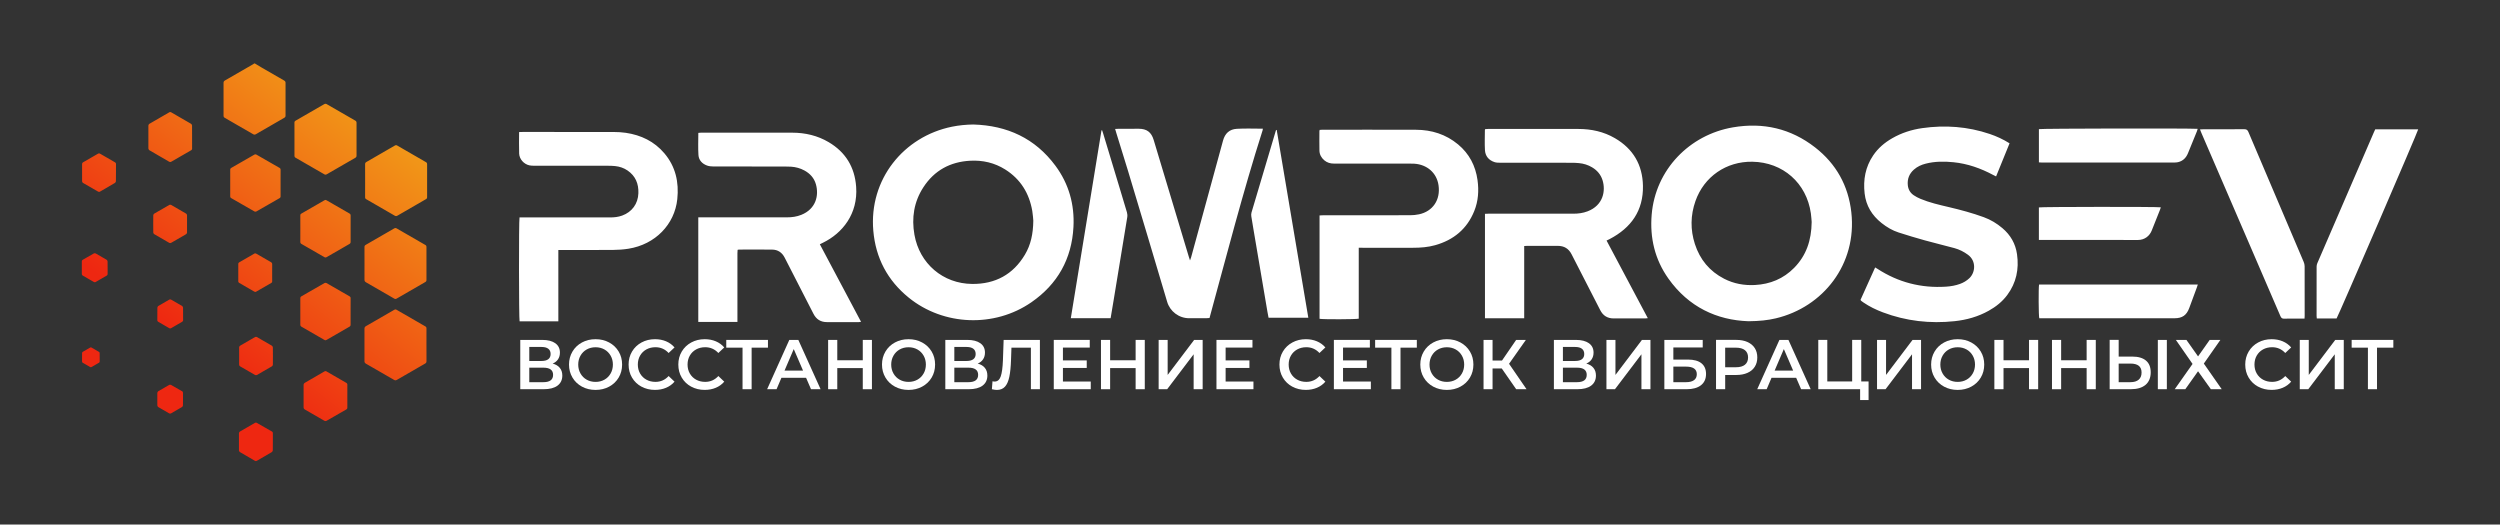 <?xml version="1.0" encoding="UTF-8"?> <svg xmlns="http://www.w3.org/2000/svg" xmlns:xlink="http://www.w3.org/1999/xlink" viewBox="0 0 2016 423"><rect x="0" y="0" width="2016" height="423" fill="#333333" stroke="none"/><defs><style> .cls-1 { fill: url(#linear-gradient); } .cls-1, .cls-2, .cls-3, .cls-4 { stroke-width: 0px; } .cls-5 { isolation: isolate; } .cls-2 { fill: none; } .cls-3 { fill: #fff; } .cls-4 { fill: url(#radial-gradient); mix-blend-mode: overlay; opacity: .5; } .cls-6 { clip-path: url(#clippath); } </style><clipPath id="clippath"><path class="cls-2" d="m-54,19v2044h-2044V19H-54Z"></path></clipPath><radialGradient id="radial-gradient" cx="-681.63" cy="1071.7" fx="-681.63" fy="1071.7" r="564.79" gradientTransform="translate(-866.7 -2611.61) rotate(-13.39) scale(1.1 3.45)" gradientUnits="userSpaceOnUse"><stop offset="0" stop-color="#d9d9d9"></stop><stop offset="1" stop-color="gray" stop-opacity="0"></stop></radialGradient><linearGradient id="linear-gradient" x1="152.59" y1="279.16" x2="323.87" y2="59.55" gradientUnits="userSpaceOnUse"><stop offset="0" stop-color="#ee2711"></stop><stop offset="1" stop-color="#f2ac19"></stop></linearGradient></defs><g class="cls-5"><g id="_Слой_1" data-name="Слой 1"><g class="cls-6"><path class="cls-4" d="m-134.28,1019.05C-383.81-29.06-856.36-814.36-1189.74-734.98c-333.4,79.38-401.38,993.37-151.84,2041.47,249.53,1048.1,722.07,1833.38,1055.47,1754.02,333.38-79.39,401.36-993.36,151.83-2041.46Z"></path></g></g><g id="_Слой_2" data-name="Слой 2"><path class="cls-1" d="m147.61,248.07c.06,3.35,0,6.7.05,10.06,0,.71-.26,1.07-.84,1.4-2.91,1.65-5.82,3.32-8.7,5.04-.64.38-1.1.39-1.73.02-2.88-1.71-5.78-3.39-8.7-5.04-.6-.34-.84-.72-.82-1.41.04-1.68.01-3.35.01-5.03s-.05-3.36.03-5.03c.02-.46.33-1.09.7-1.31,2.97-1.79,5.98-3.53,9.01-5.22.32-.18.93-.16,1.26.02,3.03,1.7,6.04,3.43,9.01,5.21.37.22.7.85.71,1.29Zm-67.75,35.71c-2.03-1.22-4.09-2.41-6.17-3.57-.23-.13-.64-.14-.86-.02-2.07,1.16-4.13,2.35-6.16,3.57-.25.15-.46.58-.48.9-.06,1.14-.02,2.29-.02,3.44s.02,2.29,0,3.44c-.01.47.15.73.56.97,2,1.13,3.98,2.28,5.95,3.45.43.25.74.25,1.18-.01,1.97-1.18,3.96-2.32,5.95-3.45.4-.23.58-.47.58-.96-.03-2.29,0-4.59-.03-6.88,0-.3-.23-.73-.49-.89Zm75.04-173.15c0-3.12.03-6.23-.03-9.35-.01-.49-.35-1.18-.75-1.41-5.36-3.16-10.76-6.27-16.17-9.36-.33-.19-.95-.23-1.27-.05-5.45,3.1-10.87,6.24-16.27,9.42-.38.23-.74.86-.75,1.3-.05,6.19-.05,12.38,0,18.57,0,.48.39,1.15.79,1.39,5.26,3.1,10.57,6.12,15.84,9.2.72.42,1.27.4,1.97-.01,5.24-3.06,10.5-6.08,15.77-9.09.64-.36.89-.78.88-1.51-.04-3.04-.02-6.07-.02-9.11Zm64.24,237.26c-4.06-2.31-8.09-4.67-12.15-6.96-.33-.19-.94-.2-1.27-.01-4.13,2.34-8.25,4.71-12.33,7.13-.37.22-.7.87-.7,1.32-.05,4.63-.05,9.26,0,13.89,0,.44.38,1.05.76,1.27,4.02,2.38,8.08,4.69,12.1,7.05.61.36,1.05.31,1.63-.02,4-2.34,8.02-4.62,12-6.99.41-.24.78-.9.8-1.39.08-2.27.04-4.55.04-6.83s-.02-4.63.01-6.95c.01-.73-.25-1.17-.88-1.53Zm-14.11-112.74c.59.35,1.03.36,1.63,0,3.99-2.34,8.01-4.66,12.03-6.95.6-.34.82-.74.8-1.43-.04-2.28-.02-4.55-.02-6.83h0c0-2.24-.04-4.48.02-6.71.02-.91-.26-1.45-1.07-1.91-3.93-2.21-7.83-4.48-11.73-6.75-.58-.34-1.03-.39-1.64-.03-3.99,2.34-8.01,4.66-12.03,6.95-.63.36-.88.78-.87,1.52.03,4.59.03,9.19,0,13.78,0,.72.28,1.06.85,1.39,4.02,2.3,8.03,4.61,12.03,6.96Zm90.04-7.54c7.63,4.36,15.24,8.76,22.83,13.17.71.41,1.23.43,1.95.01,7.66-4.46,15.34-8.9,23.03-13.31.71-.41,1.02-.84,1.02-1.68-.03-8.87-.02-17.74,0-26.62,0-.76-.22-1.24-.9-1.64-7.73-4.43-15.44-8.88-23.14-13.36-.72-.42-1.27-.39-1.98.02-7.63,4.43-15.27,8.85-22.93,13.24-.76.43-1.04.93-1.04,1.8.04,4.4.02,8.79.02,13.19,0,4.36.03,8.71-.02,13.07-.01,1,.28,1.59,1.17,2.1Zm-208.33-16.86c-.02-.45-.37-1.06-.75-1.28-2.91-1.75-5.85-3.45-8.81-5.09-.39-.22-1.1-.24-1.48-.02-2.97,1.64-5.88,3.39-8.84,5.05-.64.36-.88.79-.88,1.52.03,3.28.03,6.55,0,9.83,0,.74.25,1.16.88,1.52,2.92,1.66,5.82,3.34,8.71,5.04.57.34,1.01.41,1.63.04,2.91-1.74,5.85-3.44,8.81-5.1.62-.35.79-.77.78-1.44-.04-1.64-.01-3.28-.01-4.91,0-1.72.05-3.44-.04-5.15Zm5.89-79.93c-3.96-2.25-7.9-4.53-11.82-6.83-.67-.39-1.18-.41-1.86-.01-3.93,2.31-7.87,4.58-11.83,6.83-.68.39-.92.82-.92,1.6.04,4.52.04,9.03,0,13.55,0,.84.29,1.29,1,1.69,3.96,2.25,7.9,4.53,11.83,6.82.58.34,1.03.39,1.64.03,4-2.34,8.03-4.63,12.01-7,.41-.24.78-.91.79-1.39.08-2.31.04-4.63.04-6.95,0-2.28-.03-4.56.02-6.83.02-.74-.25-1.15-.88-1.5Zm54.94,186.06c.02-.69-.19-1.08-.8-1.43-2.95-1.67-5.87-3.4-8.84-5.05-.39-.22-1.09-.24-1.47-.03-2.97,1.65-5.9,3.34-8.8,5.1-.41.25-.78.91-.79,1.39-.07,3.35-.06,6.71,0,10.06,0,.45.35,1.08.73,1.31,2.94,1.77,5.91,3.49,8.91,5.16.35.2,1,.18,1.36-.01,3-1.67,5.97-3.39,8.91-5.16.38-.23.72-.83.75-1.28.09-1.67.04-3.35.04-5.03,0-1.68-.04-3.36.01-5.03Zm2.52-144.63c-4.02-2.38-8.07-4.72-12.13-7.02-.36-.2-1.03-.22-1.38-.02-4.1,2.32-8.18,4.67-12.24,7.08-.38.22-.72.84-.74,1.29-.07,2.28-.03,4.55-.03,6.83,0,2.36-.04,4.72.03,7.07.01.45.34,1.08.71,1.3,4.05,2.41,8.13,4.77,12.23,7.08.36.2,1.03.2,1.39,0,4.07-2.29,8.12-4.63,12.14-7.01.38-.23.75-.85.76-1.29.05-4.67.05-9.35,0-14.02,0-.44-.36-1.07-.74-1.3Zm136.31-75.05c-7.62-4.36-15.23-8.75-22.82-13.16-.79-.46-1.38-.48-2.18-.02-7.66,4.46-15.34,8.88-23.03,13.28-.67.39-.93.81-.93,1.6.04,4.43.02,8.87.02,13.3s.01,8.95-.01,13.42c0,.72.19,1.15.84,1.53,7.76,4.44,15.51,8.91,23.24,13.4.72.42,1.26.38,1.96-.02,7.63-4.43,15.27-8.84,22.93-13.22.79-.45,1.1-.95,1.09-1.88-.04-8.79-.04-17.58,0-26.36,0-.94-.31-1.42-1.1-1.87Zm-4.6,74.95c-6.2-3.55-12.39-7.11-18.57-10.7-.56-.33-.95-.33-1.51,0-6.21,3.61-12.44,7.2-18.67,10.76-.64.37-.88.79-.87,1.51.03,3.55.01,7.11.01,10.66,0,3.55.02,7.11-.02,10.66,0,.82.25,1.28.98,1.7,6.14,3.49,12.26,7.03,18.37,10.57.66.39,1.16.44,1.85.04,6.1-3.56,12.22-7.09,18.36-10.59.71-.41,1.01-.84,1.01-1.68-.03-7.11-.03-14.22,0-21.33,0-.79-.27-1.22-.94-1.6Zm62.09,105.91c0-4.4-.02-8.79.02-13.19,0-.81-.24-1.29-.97-1.71-7.73-4.43-15.44-8.88-23.14-13.36-.68-.39-1.16-.39-1.83,0-7.6,4.42-15.2,8.82-22.83,13.18-.86.49-1.23,1.03-1.23,2.06.04,8.71.04,17.43,0,26.14,0,1.01.31,1.58,1.19,2.09,7.59,4.34,15.17,8.71,22.73,13.11.81.47,1.43.4,2.2-.05,7.56-4.39,15.14-8.77,22.73-13.11.83-.48,1.17-1,1.16-1.98-.05-4.4-.02-8.79-.02-13.19Zm.51-145.7c0-.77-.24-1.23-.92-1.62-7.72-4.43-15.44-8.89-23.13-13.37-.72-.42-1.26-.4-1.96,0-7.63,4.43-15.27,8.85-22.93,13.25-.74.43-1.05.92-1.04,1.8.04,4.4.02,8.79.02,13.19,0,4.48.02,8.95-.02,13.43,0,.78.25,1.22.93,1.61,7.66,4.39,15.3,8.81,22.93,13.25.79.46,1.39.48,2.19.02,7.66-4.47,15.34-8.9,23.03-13.32.68-.39.92-.85.92-1.62-.02-8.87-.02-17.74,0-26.62Zm-115.22-67.41c-6.04-3.44-12.05-6.91-18.06-10.4-1.89-1.1-3.75-2.26-5.62-3.39h-.48c-.32.23-.64.48-.98.67-7.54,4.36-15.07,8.72-22.62,13.04-.82.47-1.17.99-1.16,1.97.04,8.79.03,17.58,0,26.37,0,.86.25,1.37,1.02,1.81,7.62,4.36,15.23,8.75,22.82,13.18.85.49,1.48.46,2.29-.02,7.59-4.42,15.2-8.81,22.82-13.18.75-.43,1.06-.92,1.05-1.79-.03-8.79-.03-17.58,0-26.37,0-.92-.29-1.43-1.09-1.89Zm-3.83,70.38c-6.24-3.56-12.46-7.17-18.7-10.73-.35-.2-1.02-.2-1.37,0-6.24,3.56-12.46,7.17-18.7,10.74-.68.39-.94.82-.93,1.6.03,7.11.03,14.22,0,21.34,0,.73.23,1.14.87,1.51,6.24,3.57,12.45,7.19,18.7,10.74.38.22,1.1.22,1.48,0,6.25-3.55,12.47-7.16,18.71-10.73.65-.37.87-.8.86-1.53-.03-3.56-.01-7.11-.01-10.67s-.02-7.11.02-10.67c0-.77-.23-1.23-.92-1.62Zm-5.3,144.84c-.02-.48-.38-1.15-.78-1.39-4.01-2.39-8.06-4.72-12.13-7.01-.36-.2-1.02-.23-1.37-.03-4.1,2.32-8.18,4.68-12.23,7.08-.36.21-.69.79-.69,1.21-.05,4.71-.05,9.43,0,14.14,0,.41.35.99.71,1.2,4.02,2.38,8.06,4.72,12.13,7.01.39.22,1.11.22,1.5,0,4.07-2.29,8.12-4.63,12.13-7.01.38-.22.72-.85.73-1.29.07-2.31.03-4.63.03-6.95,0-2.32.04-4.64-.04-6.95Zm59.09,28.48c-5.28-3-10.53-6.04-15.78-9.1-.63-.37-1.11-.39-1.75-.02-5.31,3.1-10.66,6.14-15.96,9.26-.41.24-.83.9-.83,1.37-.05,6.19-.05,12.39,0,18.58,0,.47.42,1.13.84,1.37,5.33,3.14,10.7,6.23,16.08,9.29.38.22,1.09.21,1.47,0,5.35-3.04,10.66-6.14,16-9.19.7-.4.9-.88.89-1.64-.03-3.04-.01-6.07-.01-9.11,0-3.04-.02-6.07.02-9.11,0-.81-.23-1.29-.97-1.71Zm2.67-69.74c-6.2-3.55-12.38-7.15-18.59-10.69-.38-.22-1.1-.22-1.48,0-6.21,3.53-12.39,7.14-18.6,10.68-.74.42-.96.91-.96,1.71.02,7.03.03,14.07,0,21.1,0,.87.28,1.37,1.04,1.8,6.17,3.52,12.33,7.08,18.47,10.65.61.36,1.06.3,1.63-.04,6.15-3.57,12.3-7.13,18.47-10.66.73-.42.96-.92.95-1.73-.03-3.52-.01-7.03-.01-10.55s-.02-7.11.02-10.67c0-.78-.25-1.22-.93-1.61Z"></path><g><path class="cls-3" d="m1409.92,259.04c-25.41-.86-48.24-11.45-64.52-34.39-10.92-15.4-15.05-32.79-13.49-51.55,3.03-36.31,30.52-64.41,65.54-70.41,24.34-4.17,46.66.93,66.22,16.15,17.02,13.25,26.83,30.84,29.24,52.32,4.7,41.92-22.78,76.54-60.92,85.55-6.49,1.53-13.07,2.23-22.08,2.33Zm51.01-80.01c-.14-1.58-.27-4.3-.65-6.98-3.47-24.44-22.51-41.23-47.18-41.63-21.02-.35-38.97,12.01-45.89,31.73-4.02,11.46-4.19,23.07-.46,34.61,4.04,12.5,11.84,22,23.61,28.03,7.8,4,16.15,5.51,24.86,5.04,12.23-.66,22.9-5.03,31.54-13.8,9.77-9.92,13.98-22.11,14.17-37Zm-676.05-78.63c27.25.79,49.82,11.08,66.24,33.28,10.81,14.61,15.47,31.27,14.51,49.37-1.37,25.71-12.78,46.07-33.91,60.69-29.81,20.63-70.87,19.04-98.92-3.72-17.12-13.89-26.67-31.98-28.57-53.96-3.58-41.36,24.42-75.96,63.47-83.89,5.66-1.15,11.38-1.68,17.18-1.78Zm48.37,77.49c-.16-1.57-.29-4.7-.82-7.76-2.47-14.27-9.45-25.68-21.84-33.47-8.59-5.41-18.1-7.58-28.17-7.05-16.17.84-29.03,7.84-37.87,21.49-7.56,11.67-9.55,24.56-7.16,38.17,4.1,23.3,23.02,39.53,46.65,39.7,18.51.14,32.9-7.58,42.45-23.62,4.73-7.95,6.63-16.73,6.76-27.46Zm-270.15,81.74h31.56v-2.94c0-17.51,0-35.01,0-52.52,0-.92.1-1.84.15-2.7.5-.11.73-.21.96-.21,8.96-.01,17.92-.1,26.87.02,4.61.06,7.97,2.28,10.12,6.49,7.69,15.09,15.51,30.12,23.18,45.22,2.32,4.57,5.89,6.76,10.93,6.76,8.56,0,17.11,0,25.67,0,.51,0,1.01-.13,1.8-.23-11.15-20.98-22.16-41.7-33.23-62.55.94-.46,1.72-.84,2.5-1.23,15.72-7.65,28.36-23.28,26.78-45.12-1.14-15.81-8.48-27.91-22.16-35.99-9.03-5.33-18.93-7.62-29.36-7.64-24.55-.05-49.11-.02-73.66,0-.69,0-1.38.1-2.09.16,0,6.08-.28,12,.1,17.87.27,4.14,3,7.02,6.89,8.45,1.6.59,3.43.76,5.16.77,19.19.05,38.39.03,57.58.04,1.68,0,3.36.02,5.04.13,3.8.25,7.41,1.23,10.76,3.05,4.55,2.47,7.84,6.06,9.28,11.1,2.59,9.05.04,19.94-11.76,24.68-3.68,1.48-7.53,2.02-11.5,2.02-22.87-.02-45.75-.01-68.62-.01-.94,0-1.87,0-2.96,0v84.41Zm666-61.24c.95-.05,1.65-.13,2.35-.13,8.24,0,16.47,0,24.71,0,5.11,0,8.78,2.13,11.16,6.8,7.63,15.03,15.43,29.98,23.08,45,2.32,4.56,5.9,6.73,10.95,6.72,8.48-.02,16.95,0,25.43-.01.59,0,1.17-.12,2.01-.2-11.15-20.98-22.16-41.7-33.26-62.59.95-.45,1.74-.81,2.5-1.21,17.36-9.07,27.22-22.94,26.84-42.96-.33-16.91-7.92-29.85-22.61-38.39-9.06-5.27-19-7.42-29.42-7.43-24.31-.03-48.62-.01-72.93,0-.77,0-1.55.08-2.21.12-.17.36-.29.5-.29.64-.02,5.43-.26,10.88.05,16.3.28,4.83,3.07,8.16,7.71,9.67,1.41.46,2.99.5,4.49.5,19.19.03,38.39.01,57.58.03,2,0,4,.08,5.99.27,3.79.35,7.37,1.45,10.64,3.41,4.07,2.43,6.98,5.81,8.41,10.37,2.64,8.45.69,20.23-12.08,25.11-3.63,1.38-7.4,1.91-11.28,1.9-22.87-.02-45.74,0-68.62,0-.93,0-1.85.07-2.83.11v84.23h31.64v-58.24Zm271.77,44.22c.57.44,1.15.86,1.75,1.27,4.91,3.36,10.23,5.93,15.78,8.02,18.68,7.03,37.99,9.21,57.78,7.1,9.7-1.04,18.98-3.63,27.56-8.44,5.79-3.24,10.9-7.28,14.88-12.63,7.3-9.83,9.61-20.88,7.9-32.89-1.21-8.54-5.21-15.48-11.77-21.05-4.5-3.82-9.46-6.81-15-8.84-9.25-3.38-18.74-5.92-28.31-8.17-7.7-1.81-15.43-3.56-22.76-6.63-1.9-.8-3.78-1.76-5.48-2.92-2.77-1.89-4.39-4.62-4.74-7.99-.52-5.04,1.09-9.28,4.9-12.66,2.75-2.45,6.01-3.92,9.54-4.81,7.39-1.88,14.89-1.9,22.4-1.14,11.37,1.15,21.95,4.89,31.98,10.26.69.37,1.4.7,2.36,1.18,3.65-8.97,7.24-17.8,10.86-26.7-5.18-3.24-10.46-5.67-16-7.54-17.76-6-35.95-7.33-54.45-4.7-8.53,1.22-16.65,3.83-24.17,8.15-6.11,3.51-11.39,7.96-15.36,13.85-6.29,9.32-8.15,19.64-6.9,30.65,1.12,9.93,5.93,17.73,13.67,23.88,4.17,3.31,8.71,6.01,13.77,7.63,6.99,2.25,14.03,4.38,21.11,6.34,7.93,2.2,15.94,4.1,23.88,6.26,3.96,1.08,7.58,2.92,10.91,5.36,6.87,5.03,5.99,14.31,1.11,18.91-2.19,2.07-4.7,3.56-7.52,4.58-3.64,1.32-7.42,1.98-11.26,2.23-20.04,1.3-38.53-3.45-55.38-14.42-.52-.34-1.06-.64-1.8-1.09-3.99,8.84-7.92,17.56-11.82,26.2.28.36.39.59.57.73Zm-402.13-42.81c13.6,0,27.19-.01,40.79,0,6.02,0,11.99-.45,17.81-2.09,14.84-4.18,25.64-13.07,31.48-27.49,3.25-8.03,3.84-16.45,2.65-24.99-1.6-11.56-6.67-21.28-15.68-28.78-9.82-8.16-21.34-11.76-33.96-11.81-25.19-.1-50.39-.03-75.58-.03-.69,0-1.38.1-2.05.14-.11.39-.22.61-.23.84-.01,5.28-.1,10.55.02,15.83.07,3.19,1.53,5.84,3.98,7.9,2.25,1.88,4.86,2.61,7.78,2.6,20.07-.03,40.15-.02,60.22-.01,1.52,0,3.04,0,4.56.1,10.31.7,18.02,7.4,19.49,17.32,1.76,11.88-4.67,21.14-15.71,23.49-2.33.5-4.75.73-7.13.74-23.43.05-46.87.03-70.3.04-.92,0-1.84.09-2.8.13v83.35c2.38.55,29.55.49,31.61-.11v-57.18c1.19,0,2.12,0,3.06,0Zm-648.5,30.53v-28.75c1.14,0,2,0,2.86,0,13.76,0,27.52.07,41.27-.04,4.14-.04,8.32-.31,12.41-.97,21.61-3.46,37.23-19.54,39.38-39.98,1.44-13.69-1.36-26.29-10.44-36.99-8.13-9.59-18.79-14.67-31.07-16.5-3.23-.48-6.53-.65-9.8-.66-24.4-.05-48.79-.03-73.19-.03-1,0-2,.05-3.07.08,0,6.01-.17,11.69.05,17.35.18,4.53,3.82,8.53,8.23,9.5,1.31.29,2.7.31,4.05.31,19.76.02,39.51,0,59.27.02,1.92,0,3.84.06,5.75.25,3.64.36,7.05,1.49,10.08,3.56,6.47,4.41,9.03,10.72,8.76,18.37-.3,8.46-5.14,15.12-13.11,18.01-3.13,1.13-6.36,1.49-9.66,1.48-23.44-.01-46.87,0-70.31,0-.94,0-1.88,0-2.76,0-.63,2.57-.53,81.99.05,83.78h31.25v-28.77Zm449.77-123.7c3.23,10.46,6.53,20.89,9.68,31.37,10.55,35.11,21.1,70.22,31.5,105.37,2.26,7.65,9.39,13.31,17.92,13.25,4.72-.03,9.44-.03,14.16-.05.63,0,1.26-.08,2.08-.13,13.84-50.63,26.91-101.44,42.84-151.45.11-.36.11-.75.17-1.22-7.06,0-14.02-.3-20.94.09-6.04.34-9.59,3.74-11.17,9.5-3.46,12.63-6.9,25.27-10.36,37.91-5.12,18.72-10.24,37.44-15.36,56.16-.19.7-.48,1.36-.91,2.58-.46-1.42-.74-2.23-.99-3.06-9.44-31.36-18.87-62.72-28.3-94.08-1.9-6.32-5.54-9.05-12.12-9.05-5.52,0-11.04.03-16.55.05-.7,0-1.4.07-2.43.12.33,1.11.56,1.86.79,2.62Zm958.47,148.07c0-13.35.02-26.7-.03-40.05,0-1.15-.31-2.38-.76-3.44-14.85-34.92-29.75-69.83-44.57-104.76-.7-1.64-1.5-2.26-3.32-2.25-11.12.09-22.23.04-33.35.05-.7,0-1.4.06-2.39.11.42,1.06.75,1.93,1.12,2.79,12.63,29.27,25.26,58.54,37.89,87.81,8.61,19.95,17.25,39.9,25.81,59.87.66,1.54,1.42,2.24,3.16,2.15,2.95-.14,5.92-.04,8.88-.04,2.39,0,4.78,0,7.44,0,.06-.98.12-1.61.12-2.23Zm55.81-148.02c-15.21,35.18-30.42,70.37-45.6,105.56-.37.85-.58,1.83-.58,2.75-.04,13.26-.03,26.53-.02,39.79,0,.68.11,1.36.16,2.03h15.96c2.05-3.52,65.58-150.71,65.81-152.49h-34.65c-.42.91-.77,1.62-1.08,2.35Zm-1026.06-1.54c-8.24,50.46-16.48,100.91-24.73,151.47h32.1c.88-5.23,1.73-10.26,2.56-15.3,3.64-22.06,7.28-44.12,10.86-66.19.21-1.28.08-2.72-.28-3.97-1.83-6.37-3.79-12.7-5.71-19.04-4.5-14.9-9.01-29.81-13.51-44.71-.24-.79-.53-1.57-.79-2.36-.16.03-.33.06-.49.09Zm140.78-.32c-.12.37-.24.73-.35,1.1-6.5,21.82-13,43.64-19.46,65.47-.28.95-.29,2.05-.15,3.05.51,3.48,1.13,6.94,1.72,10.4,3.76,22.21,7.53,44.43,11.3,66.64.28,1.62.61,3.23.89,4.72h32.06c-8.52-50.63-17-101.02-25.49-151.4-.18,0-.36.01-.54.02Zm615.29,124.63c-.52,2.9-.4,25.35.17,27.19,4.01,0,8.08,0,12.15,0,32.31,0,64.62,0,96.93,0,6.22,0,9.7-2.43,11.83-8.18,2.06-5.54,4.11-11.08,6.15-16.63.27-.73.49-1.47.78-2.37h-128.02Zm-.13-125.33v26.82c.79.04,1.42.11,2.05.11,35.82,0,71.65,0,107.47,0,.95,0,1.92-.09,2.84-.32,3.88-.97,6.35-3.53,7.83-7.13,2.43-5.91,4.84-11.83,7.24-17.75.23-.57.38-1.18.62-1.95-6.49-.52-126.26-.28-128.06.23Zm-.02,63.14v26.22c.93,0,1.71,0,2.5,0,25.74,0,51.48-.06,77.22.05,5.83.03,9.7-3.54,11.29-7.65,2.16-5.58,4.44-11.12,6.65-16.69.26-.65.44-1.32.66-2.01-2.64-.53-96.55-.43-98.33.08Z"></path><g><path class="cls-3" d="m451.46,296.68c1.33,1.65,1.99,3.7,1.99,6.16,0,3.48-1.29,6.19-3.86,8.12-2.58,1.93-6.3,2.9-11.19,2.9h-18.86v-39.76h17.78c4.47,0,7.95.89,10.45,2.67,2.5,1.78,3.75,4.3,3.75,7.55,0,2.08-.5,3.88-1.51,5.4-1,1.51-2.45,2.67-4.35,3.46,2.54.68,4.47,1.85,5.79,3.49Zm-24.65-5.59h9.88c2.38,0,4.2-.47,5.45-1.42,1.25-.95,1.87-2.35,1.87-4.2s-.62-3.27-1.87-4.23c-1.25-.97-3.07-1.45-5.45-1.45h-9.88v11.3Zm19.2,11.19c0-3.86-2.61-5.79-7.84-5.79h-11.36v11.7h11.36c5.23,0,7.84-1.97,7.84-5.91Z"></path><path class="cls-3" d="m469.3,311.79c-3.26-1.76-5.81-4.2-7.67-7.33s-2.78-6.62-2.78-10.48.93-7.35,2.78-10.48,4.41-5.57,7.67-7.33c3.26-1.76,6.91-2.64,10.96-2.64s7.7.88,10.96,2.64c3.26,1.76,5.81,4.19,7.67,7.3,1.86,3.11,2.78,6.61,2.78,10.51s-.93,7.4-2.78,10.51c-1.86,3.11-4.41,5.54-7.67,7.3-3.26,1.76-6.91,2.64-10.96,2.64s-7.71-.88-10.96-2.64Zm18.12-5.62c2.12-1.19,3.79-2.86,5-5,1.21-2.14,1.82-4.53,1.82-7.18s-.61-5.04-1.82-7.18c-1.21-2.14-2.88-3.81-5-5-2.12-1.19-4.51-1.79-7.16-1.79s-5.04.6-7.16,1.79c-2.12,1.19-3.79,2.86-5,5-1.21,2.14-1.82,4.53-1.82,7.18s.61,5.05,1.82,7.18c1.21,2.14,2.88,3.81,5,5,2.12,1.19,4.51,1.79,7.16,1.79s5.04-.6,7.16-1.79Z"></path><path class="cls-3" d="m517.26,311.79c-3.24-1.76-5.77-4.19-7.61-7.3-1.84-3.1-2.75-6.61-2.75-10.51s.93-7.4,2.78-10.51c1.85-3.1,4.4-5.54,7.64-7.3,3.24-1.76,6.86-2.64,10.88-2.64,3.26,0,6.23.57,8.92,1.7,2.69,1.14,4.96,2.78,6.82,4.94l-4.77,4.49c-2.88-3.1-6.42-4.66-10.62-4.66-2.73,0-5.17.6-7.33,1.79-2.16,1.19-3.84,2.85-5.06,4.97-1.21,2.12-1.82,4.52-1.82,7.21s.61,5.09,1.82,7.21c1.21,2.12,2.9,3.78,5.06,4.97,2.16,1.19,4.6,1.79,7.33,1.79,4.2,0,7.74-1.57,10.62-4.71l4.77,4.54c-1.86,2.16-4.14,3.81-6.84,4.94-2.71,1.14-5.69,1.7-8.95,1.7-4.01,0-7.64-.88-10.88-2.64Z"></path><path class="cls-3" d="m557.36,311.79c-3.24-1.76-5.77-4.19-7.61-7.3-1.84-3.1-2.75-6.61-2.75-10.51s.93-7.4,2.78-10.51c1.85-3.1,4.4-5.54,7.64-7.3,3.24-1.76,6.86-2.64,10.88-2.64,3.26,0,6.23.57,8.92,1.7,2.69,1.14,4.96,2.78,6.82,4.94l-4.77,4.49c-2.88-3.1-6.42-4.66-10.62-4.66-2.73,0-5.17.6-7.33,1.79-2.16,1.19-3.84,2.85-5.06,4.97-1.21,2.12-1.82,4.52-1.82,7.21s.61,5.09,1.82,7.21c1.21,2.12,2.9,3.78,5.06,4.97,2.16,1.19,4.6,1.79,7.33,1.79,4.2,0,7.74-1.57,10.62-4.71l4.77,4.54c-1.86,2.16-4.14,3.81-6.84,4.94-2.71,1.14-5.69,1.7-8.95,1.7-4.01,0-7.64-.88-10.88-2.64Z"></path><path class="cls-3" d="m619.29,280.35h-13.18v33.51h-7.33v-33.51h-13.12v-6.25h33.62v6.25Z"></path><path class="cls-3" d="m650.02,304.66h-19.88l-3.92,9.2h-7.61l17.89-39.76h7.27l17.95,39.76h-7.72l-3.98-9.2Zm-2.44-5.79l-7.5-17.38-7.44,17.38h14.94Z"></path><path class="cls-3" d="m703.12,274.11v39.76h-7.38v-17.04h-20.56v17.04h-7.38v-39.76h7.38v16.41h20.56v-16.41h7.38Z"></path><path class="cls-3" d="m721.69,311.79c-3.26-1.76-5.81-4.2-7.67-7.33s-2.78-6.62-2.78-10.48.93-7.35,2.78-10.48,4.41-5.57,7.67-7.33c3.26-1.76,6.91-2.64,10.96-2.64s7.7.88,10.96,2.64c3.26,1.76,5.81,4.19,7.67,7.3,1.86,3.11,2.78,6.61,2.78,10.51s-.93,7.4-2.78,10.51c-1.86,3.11-4.41,5.54-7.67,7.3-3.26,1.76-6.91,2.64-10.96,2.64s-7.71-.88-10.96-2.64Zm18.12-5.62c2.12-1.19,3.79-2.86,5-5,1.21-2.14,1.82-4.53,1.82-7.18s-.61-5.04-1.82-7.18c-1.21-2.14-2.88-3.81-5-5-2.12-1.19-4.51-1.79-7.16-1.79s-5.04.6-7.16,1.79c-2.12,1.19-3.79,2.86-5,5-1.21,2.14-1.82,4.53-1.82,7.18s.61,5.05,1.82,7.18c1.21,2.14,2.88,3.81,5,5,2.12,1.19,4.51,1.79,7.16,1.79s5.04-.6,7.16-1.79Z"></path><path class="cls-3" d="m794.22,296.68c1.33,1.65,1.99,3.7,1.99,6.16,0,3.48-1.29,6.19-3.86,8.12-2.58,1.93-6.3,2.9-11.19,2.9h-18.86v-39.76h17.78c4.47,0,7.95.89,10.45,2.67,2.5,1.78,3.75,4.3,3.75,7.55,0,2.08-.5,3.88-1.51,5.4-1,1.51-2.45,2.67-4.35,3.46,2.54.68,4.47,1.85,5.79,3.49Zm-24.65-5.59h9.88c2.38,0,4.2-.47,5.45-1.42,1.25-.95,1.87-2.35,1.87-4.2s-.62-3.27-1.87-4.23c-1.25-.97-3.07-1.45-5.45-1.45h-9.88v11.3Zm19.2,11.19c0-3.86-2.61-5.79-7.84-5.79h-11.36v11.7h11.36c5.23,0,7.84-1.97,7.84-5.91Z"></path><path class="cls-3" d="m838.58,274.11v39.76h-7.27v-33.51h-15.68l-.34,9.94c-.19,5.57-.64,10.08-1.36,13.55-.72,3.46-1.87,6.1-3.46,7.89-1.59,1.8-3.79,2.7-6.59,2.7-.98,0-2.33-.19-4.03-.57l.51-6.42c.49.15,1.06.23,1.7.23,2.31,0,3.95-1.37,4.91-4.12.97-2.74,1.56-7.07,1.79-12.98l.57-16.47h29.25Z"></path><path class="cls-3" d="m879.58,307.67v6.19h-29.82v-39.76h29.02v6.19h-21.64v10.34h19.2v6.08h-19.2v10.96h22.43Z"></path><path class="cls-3" d="m923.15,274.11v39.76h-7.38v-17.04h-20.56v17.04h-7.38v-39.76h7.38v16.41h20.56v-16.41h7.38Z"></path><path class="cls-3" d="m934.33,274.11h7.27v28.23l21.35-28.23h6.87v39.76h-7.27v-28.17l-21.35,28.17h-6.87v-39.76Z"></path><path class="cls-3" d="m1010.78,307.67v6.19h-29.82v-39.76h29.02v6.19h-21.64v10.34h19.2v6.08h-19.2v10.96h22.43Z"></path><path class="cls-3" d="m1042.1,311.79c-3.24-1.76-5.77-4.19-7.61-7.3-1.84-3.1-2.75-6.61-2.75-10.51s.93-7.4,2.78-10.51c1.85-3.1,4.4-5.54,7.64-7.3,3.24-1.76,6.86-2.64,10.88-2.64,3.26,0,6.23.57,8.92,1.7,2.69,1.14,4.96,2.78,6.82,4.94l-4.77,4.49c-2.88-3.1-6.42-4.66-10.62-4.66-2.73,0-5.17.6-7.33,1.79-2.16,1.19-3.84,2.85-5.06,4.97-1.21,2.12-1.82,4.52-1.82,7.21s.61,5.09,1.82,7.21c1.21,2.12,2.9,3.78,5.06,4.97,2.16,1.19,4.6,1.79,7.33,1.79,4.2,0,7.74-1.57,10.62-4.71l4.77,4.54c-1.86,2.16-4.14,3.81-6.84,4.94-2.71,1.14-5.69,1.7-8.95,1.7-4.01,0-7.64-.88-10.88-2.64Z"></path><path class="cls-3" d="m1105.46,307.67v6.19h-29.82v-39.76h29.02v6.19h-21.64v10.34h19.2v6.08h-19.2v10.96h22.43Z"></path><path class="cls-3" d="m1142.54,280.35h-13.18v33.51h-7.33v-33.51h-13.12v-6.25h33.62v6.25Z"></path><path class="cls-3" d="m1155.78,311.79c-3.26-1.76-5.81-4.2-7.67-7.33s-2.78-6.62-2.78-10.48.93-7.35,2.78-10.48,4.41-5.57,7.67-7.33c3.26-1.76,6.91-2.64,10.96-2.64s7.7.88,10.96,2.64c3.26,1.76,5.81,4.19,7.67,7.3,1.86,3.11,2.78,6.61,2.78,10.51s-.93,7.4-2.78,10.51c-1.86,3.11-4.41,5.54-7.67,7.3-3.26,1.76-6.91,2.64-10.96,2.64s-7.71-.88-10.96-2.64Zm18.12-5.62c2.12-1.19,3.79-2.86,5-5,1.21-2.14,1.82-4.53,1.82-7.18s-.61-5.04-1.82-7.18c-1.21-2.14-2.88-3.81-5-5-2.12-1.19-4.51-1.79-7.16-1.79s-5.04.6-7.16,1.79c-2.12,1.19-3.79,2.86-5,5-1.21,2.14-1.82,4.53-1.82,7.18s.61,5.05,1.82,7.18c1.21,2.14,2.88,3.81,5,5,2.12,1.19,4.51,1.79,7.16,1.79s5.04-.6,7.16-1.79Z"></path><path class="cls-3" d="m1210.98,297.11h-7.38v16.75h-7.27v-39.76h7.27v16.64h7.61l11.42-16.64h7.84l-13.57,19.25,14.09,20.5h-8.35l-11.64-16.75Z"></path><path class="cls-3" d="m1284.98,296.68c1.33,1.65,1.99,3.7,1.99,6.16,0,3.48-1.29,6.19-3.86,8.12-2.58,1.93-6.3,2.9-11.19,2.9h-18.86v-39.76h17.78c4.47,0,7.95.89,10.45,2.67,2.5,1.78,3.75,4.3,3.75,7.55,0,2.08-.5,3.88-1.51,5.4-1,1.51-2.45,2.67-4.35,3.46,2.54.68,4.47,1.85,5.79,3.49Zm-24.65-5.59h9.88c2.38,0,4.2-.47,5.45-1.42,1.25-.95,1.87-2.35,1.87-4.2s-.62-3.27-1.87-4.23c-1.25-.97-3.07-1.45-5.45-1.45h-9.88v11.3Zm19.2,11.19c0-3.86-2.61-5.79-7.84-5.79h-11.36v11.7h11.36c5.23,0,7.84-1.97,7.84-5.91Z"></path><path class="cls-3" d="m1295.43,274.11h7.27v28.23l21.35-28.23h6.87v39.76h-7.27v-28.17l-21.35,28.17h-6.87v-39.76Z"></path><path class="cls-3" d="m1342.12,274.11h30.95v6.08h-23.68v9.77h11.76c4.77,0,8.4.99,10.88,2.98,2.48,1.99,3.72,4.86,3.72,8.6,0,3.94-1.36,6.98-4.09,9.12-2.73,2.14-6.61,3.21-11.64,3.21h-17.89v-39.76Zm17.49,34.08c2.84,0,5-.55,6.47-1.65,1.48-1.1,2.22-2.69,2.22-4.77,0-4.09-2.9-6.13-8.69-6.13h-10.22v12.55h10.22Z"></path><path class="cls-3" d="m1409.16,275.81c2.56,1.14,4.52,2.76,5.88,4.88,1.36,2.12,2.04,4.64,2.04,7.55s-.68,5.39-2.04,7.53c-1.36,2.14-3.32,3.78-5.88,4.91-2.56,1.14-5.56,1.7-9,1.7h-8.97v11.47h-7.38v-39.76h16.36c3.44,0,6.45.57,9,1.7Zm-2.02,18.29c1.67-1.36,2.5-3.31,2.5-5.85s-.83-4.49-2.5-5.85c-1.67-1.36-4.11-2.04-7.33-2.04h-8.63v15.79h8.63c3.22,0,5.66-.68,7.33-2.04Z"></path><path class="cls-3" d="m1448.44,304.66h-19.88l-3.92,9.2h-7.61l17.89-39.76h7.27l17.95,39.76h-7.72l-3.98-9.2Zm-2.44-5.79l-7.5-17.38-7.44,17.38h14.94Z"></path><path class="cls-3" d="m1506.82,307.61v14.99h-6.82v-8.75h-33.74v-39.76h7.27v33.51h20.05v-33.51h7.33v33.51h5.91Z"></path><path class="cls-3" d="m1513.64,274.11h7.27v28.23l21.35-28.23h6.87v39.76h-7.27v-28.17l-21.35,28.17h-6.87v-39.76Z"></path><path class="cls-3" d="m1567.71,311.79c-3.26-1.76-5.81-4.2-7.67-7.33s-2.78-6.62-2.78-10.48.93-7.35,2.78-10.48,4.41-5.57,7.67-7.33c3.26-1.76,6.91-2.64,10.96-2.64s7.7.88,10.96,2.64c3.26,1.76,5.81,4.19,7.67,7.3,1.86,3.11,2.78,6.61,2.78,10.51s-.93,7.4-2.78,10.51c-1.86,3.11-4.41,5.54-7.67,7.3-3.26,1.76-6.91,2.64-10.96,2.64s-7.71-.88-10.96-2.64Zm18.12-5.62c2.12-1.19,3.79-2.86,5-5,1.21-2.14,1.82-4.53,1.82-7.18s-.61-5.04-1.82-7.18c-1.21-2.14-2.88-3.81-5-5-2.12-1.19-4.51-1.79-7.16-1.79s-5.04.6-7.16,1.79c-2.12,1.19-3.79,2.86-5,5-1.21,2.14-1.82,4.53-1.82,7.18s.61,5.05,1.82,7.18c1.21,2.14,2.88,3.81,5,5,2.12,1.19,4.51,1.79,7.16,1.79s5.04-.6,7.16-1.79Z"></path><path class="cls-3" d="m1643.58,274.11v39.76h-7.38v-17.04h-20.56v17.04h-7.38v-39.76h7.38v16.41h20.56v-16.41h7.38Z"></path><path class="cls-3" d="m1690.04,274.11v39.76h-7.38v-17.04h-20.56v17.04h-7.38v-39.76h7.38v16.41h20.56v-16.41h7.38Z"></path><path class="cls-3" d="m1730.51,290.77c2.56,2.14,3.83,5.31,3.83,9.51s-1.4,7.75-4.2,10.08c-2.8,2.33-6.74,3.49-11.81,3.49h-17.1v-39.76h7.27v13.46h11.02c4.77,0,8.43,1.07,10.99,3.21Zm-5.88,15.42c1.55-1.32,2.33-3.26,2.33-5.79,0-4.81-2.99-7.21-8.97-7.21h-9.49v14.99h9.49c2.88,0,5.09-.66,6.64-1.99Zm15.45-32.09h7.27v39.76h-7.27v-39.76Z"></path><path class="cls-3" d="m1763.14,274.11l9.37,13.29,9.37-13.29h8.63l-13.35,19.08,14.43,20.67h-8.75l-10.34-14.48-10.28,14.48h-8.52l14.37-20.39-13.46-19.37h8.52Z"></path><path class="cls-3" d="m1820.92,311.79c-3.24-1.76-5.77-4.19-7.61-7.3-1.84-3.1-2.75-6.61-2.75-10.51s.93-7.4,2.78-10.51c1.85-3.1,4.4-5.54,7.64-7.3,3.24-1.76,6.86-2.64,10.88-2.64,3.26,0,6.23.57,8.92,1.7,2.69,1.14,4.96,2.78,6.82,4.94l-4.77,4.49c-2.88-3.1-6.42-4.66-10.62-4.66-2.73,0-5.17.6-7.33,1.79-2.16,1.19-3.84,2.85-5.06,4.97-1.21,2.12-1.82,4.52-1.82,7.21s.61,5.09,1.82,7.21c1.21,2.12,2.9,3.78,5.06,4.97,2.16,1.19,4.6,1.79,7.33,1.79,4.2,0,7.74-1.57,10.62-4.71l4.77,4.54c-1.86,2.16-4.14,3.81-6.84,4.94-2.71,1.14-5.69,1.7-8.95,1.7-4.01,0-7.64-.88-10.88-2.64Z"></path><path class="cls-3" d="m1854.52,274.11h7.27v28.23l21.35-28.23h6.87v39.76h-7.27v-28.17l-21.35,28.17h-6.87v-39.76Z"></path><path class="cls-3" d="m1930,280.35h-13.18v33.51h-7.33v-33.51h-13.12v-6.25h33.62v6.25Z"></path></g></g></g></g></svg> 